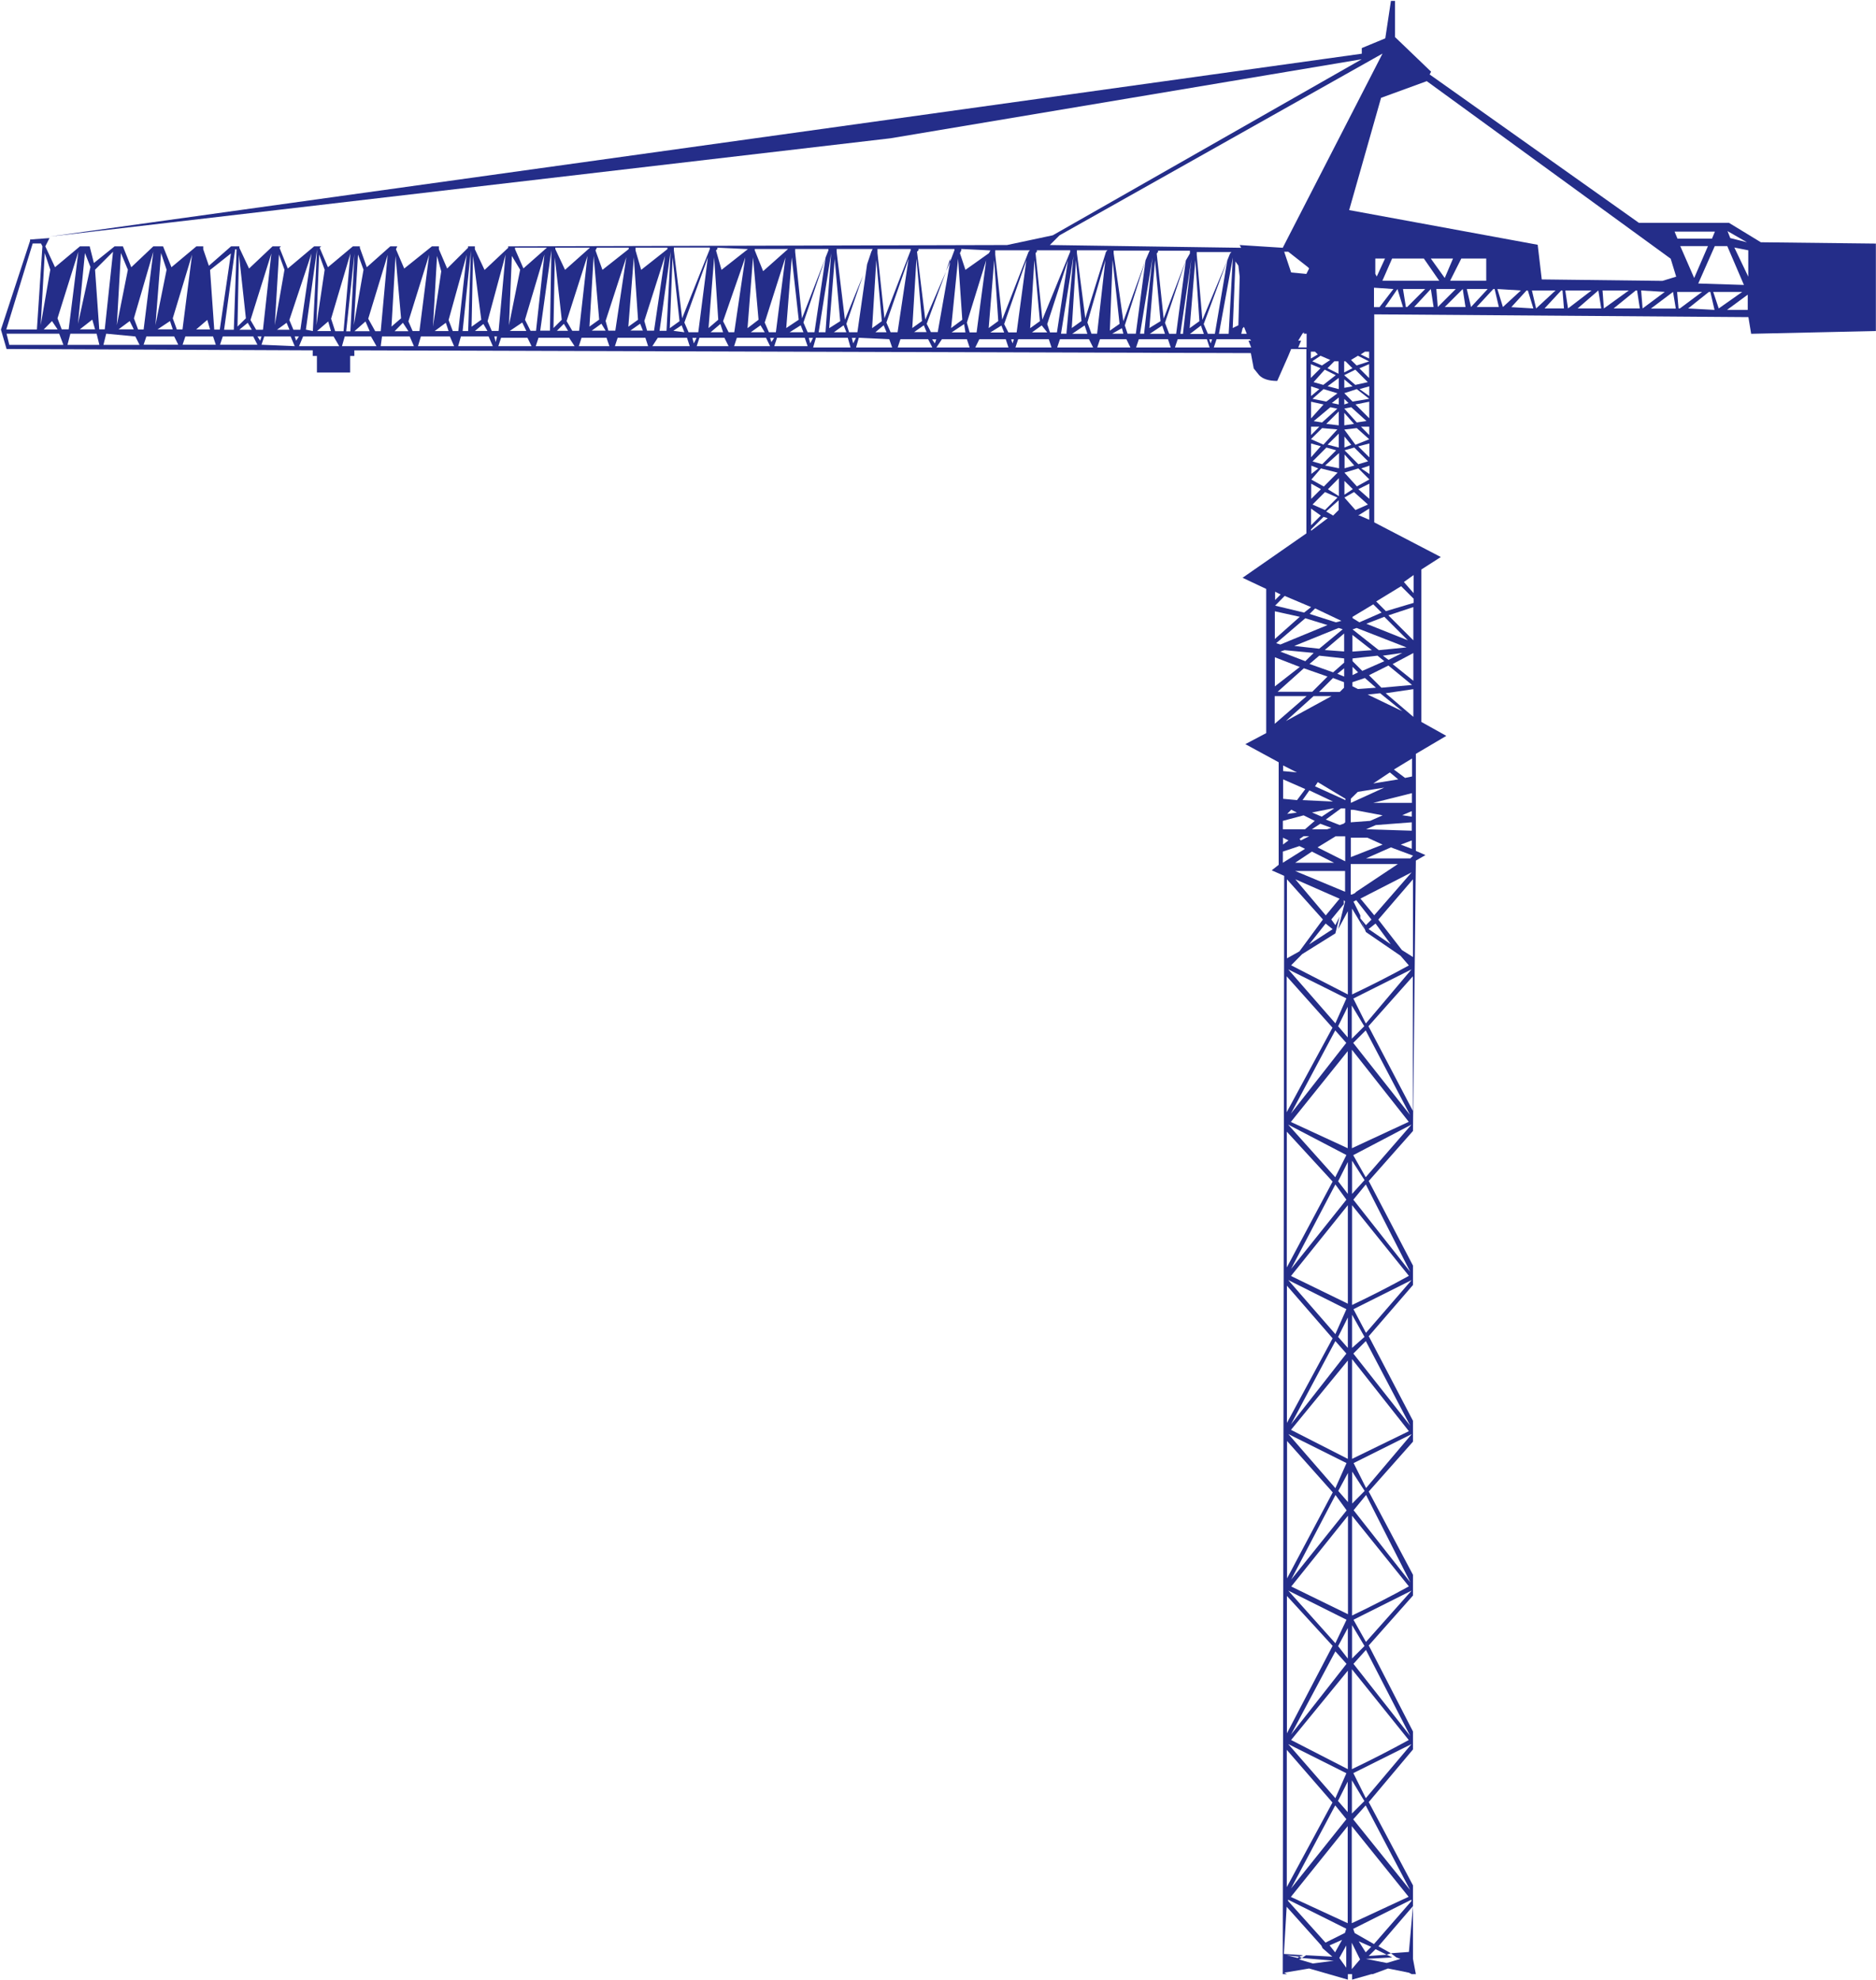 <svg version="1.2" xmlns="http://www.w3.org/2000/svg" viewBox="0 0 1429 1508" width="1429" height="1508">
	<title>mcdc-svg</title>
	<style>
		.s0 { fill: #242d89 } 
	</style>
	<g id="Layer">
		<g id="Layer">
			<g id="Layer">
				<g id="Layer">
					<g id="Layer">
						<g id="Layer">
							<path id="Layer" fill-rule="evenodd" class="s0" d="m1062.6 0.7v27.5l27.5 26.4l-1.1 2.1l159.4 113h68.6l24.3 14.8l87.6 1v66.6l-95 2.1l-2.1-12.7l-285-2.1v158.4l50.7 26.4l-14.8 9.5v116.1l19 10.6l-23.2 13.7v73.9l7.3 3.2l-7.3 4.2l-2.2 205.9l-33.7 38.1l33.7 64.4v14.8l-33.7 39l33.7 64.4v15.9l-33.7 38l33.7 63.4v15.8l-33.7 38l33.7 65.5v13.7l-33.7 40.1l33.7 63.4v15.8l-26.3 30.6l9.5 5.3l-3.2 1.1l-8.5-4.2l-5.2 5.2l13.7-1l4.2 2.1l-20 1.1l15.8 3.1l10.5-3.1l-3.1-1.1l-4.2-3.2l13.7-1l3.1-34.9v40.2l2.2 11.6h-3.2l-2.1-1.1l-15.9-3.2l-11.6 4.3h-1l-14.8 4.2v-4.2h-3.2v4.2l-29.5-8.5l-19 3.2l2.1 1.1h-3.2l1.1-836.4l-9.5-4.2l5.3-4.2v-78.1l-25.4-13.8l15.9-8.4v-109.8l-18-8.5l48.6-33.8v-140.4h-11.6l-2.2 5.3l-8.4 19q-9.5 0-13.7-4.3l-4.2-5.2l-2.2-11.7l-682.9-2.1v4.3h-3.2v12.6h-25.3v-12.6h-3.2v-4.3l-233.2-1l-4.3-14.8l22.2-67.6v-1l14.8-1.1l-3.2 6.3l7.4 15.9l19-15.9h7.4l3.2 12.7l15.8-12.7h6.3l6.4 15.9l16.8-15.9h7.4l6.4 15.9l19-15.9h5.2v2.2l4.3 12.6l16.9-14.8h6.3v1.1l7.4 15.8l17.9-16.9h6.4l-1.1 1.1l6.3 15.8l20.1-16.9h5.3l-1.1 1.1l6.3 14.8l19-15.9h5.3v1.1l5.3 14.8l17.9-15.9h5.3l-1 2.2l6.3 14.7l21.1-16.9h5.3v2.2l6.3 14.7l15.9-15.8v-1.1h5.2v2.2l7.4 15.8l18-16.9v-1.1l380-1l34.8-7.4l235.4-134.1l-358.9 60.2l-640.7 74.9l999.6-139.3v-4.3l17.9-7.4l4.3-28.5zm253.3 175.3l14.8 8.5l-12.7-3.2zm-262.8-135.2l-76 147.9l-32.8-2.1l1.1 2.1l-145.7-2.1l7.4-7.4zm-636.5 147.8l-17.9 15.8l-6.4-14.7v-1.1zm32.8 0l-19 16.9l-7.4-15.8v-1.1zm29.5 0v1.1l-20 15.8l-5.3-14.8l1.1-2.1zm29.5 0v1.1l-20 15.8l-4.3-14.8v-2.1zm38 0l23.3 1.1l-20.1 15.8l-4.2-14.8l1-1zm185.8 1l22.2 1.1l-1.1 2.1l-17.9 12.7l-4.2-12.7l1-2.1zm-131.9 0l-19 16.9l-6.4-15.9v-1zm126.7 0v1l-3.2 8.5l-9.5 53.8h-5.2l-3.2-6.3l14.8-40.1l-15.9 36.9l-6.3-51.7l1.1-1.1v-1zm254.3 2.1l14.8 11.6l1.1 1.1l-2.1 4.2l-11.6-1.1l-5.3-15.8zm105.5-129.9l185.8 135.2l4.2 13.7l-10.5 3.2l-91.9-1.1l-3.1-26.4l-143.6-26.4l24.3-85.5zm234.3 126.7l10.6 2.1v20.1zm-214.3 8.4l-6.3 14.8l-10.6-14.8zm194.2-9.5l-10.5 24.3l-10.6-24.3zm-216.4 9.5l11.7 16.9h-43.3l7.4-16.9zm47.5 0v16.9h-27.5l8.5-16.9zm-77.1 0l-6.3 13.7l-1.1-2.1v-11.6zm260.7-9.5l12.7 29.6l-34.8-1.1l12.6-28.5zm-269.1 31.7l14.8 1l-10.6 13.8h-4.2zm17.9 1l4.2 13.8h-13.7zm21.1 0l-13.7 13.7h-1l-2.2-13.7zm4.3 0l2.1 13.7h-14.8zm19 0l-13.7 13.7l-1.1-13.7zm5.3 0l2.1 13.7h-15.8zm19 0l-12.7 13.7l-3.2-13.7zm5.3 0l3.2 13.7h-16.9l12.7-13.7zm2.1 0l17.9 1.1l-13.7 12.6zm23.2 1.1l4.2 13.7l-16.8-1l11.6-12.7zm21.1 0l-14.8 13.7l-3.2-13.7zm5.3 0l1.1 13.7h-14.8l12.7-13.7zm22.1 0l-17.9 13.7l-2.1-13.7zm5.2 0l2.2 13.7h-18zm23.2 0l-19 13.7l-1-13.7zm6.3 0l2.1 13.7h-20l16.9-13.7zm3.1 0l18 1.1l-16.9 12.6zm24.3 1.1l2.1 12.7h-19zm22.1 0l-16.9 12.6h-1l-1.1-12.6zm30.6 0l-17.9 12.6l-4.2-12.6zm-24.3 0l3.2 13.7l-20.1-1.1l15.8-12.6zm28.5 2.1v11.6h-15.8zm-790.6-35.9v1.1l-21.1 52.8l-6.3-51.8v-2.1zm153 1.1v1l-20 51.8l-5.3-49.7v-3.1zm149.9 1l-1.1 1.1l-15.8 50.7l-6.4-49.7v-2.1zm-59.1 0l-1 1.1l-20.1 51.7l-5.3-49.6v-2.1v-1.1zm30.7 0v1.1l-21.2 51.7l-5.2-50.7l1-1v-1.1zm-750.5 2.1l4.2 10.6l-9.5 43.3zm-30.6 0l4.2 12.7l-7.3 42.2zm58 0l5.3 12.7l-8.4 42.2zm30.6 0l4.2 12.7l-8.5 42.2zm89.8 1.1l4.2 11.6l-7.4 42.2zm30.6 0l4.2 11.6l-6.3 42.3zm29.6 0l4.2 11.6l-7.4 42.2zm117.2 1.1l6.3 10.5l-8.5 42.3zm-207.9-1.1l5.3 48.6l-6.4 6.3zm119.3 1.1l4.2 47.5l-7.3 6.3zm31.6 0l3.2 11.7l-6.3 42.2zm27.4 0l6.3 48.6l-7.4 5.3zm91.9 0l4.2 48.5l-7.4 5.3zm30.6 1.1l3.2 47.5l-7.4 5.3zm-60.2 0l5.3 47.5l-6.3 6.3zm89.7 0l5.3 48.6l-7.4 5.3zm31.7 0l3.1 47.5l-7.4 6.3zm29.6 0l4.2 47.5l-8.4 6.4zm29.5 0l5.3 47.5l-9.5 6.3zm32.7 1.1l4.2 47.5l-8.4 5.3zm31.7 1l4.2 46.5l-7.4 5.3zm30.6-1.1l4.2 47.5l-7.4 5.3zm31.7 0l3.2 46.5l-8.5 6.3zm27.5 1.1l3.1 46.4l-7.3 5.3zm30.6 0l4.2 46.5l-7.4 5.3zm31.7 0l4.2 46.4l-7.4 5.3zm60.2 0l4.2 46.5l-8.5 5.2zm30.7 0l3.1 46.5l-7.4 5.3zm30.6 1l2.2 3.2l1 8.5l-1 36.9l-4.3 2.1zm-909.9-13.7l1.1 2.1l-4.2 63.4h-23.3l20.1-65.5zm8.4 59.1l4.3 6.4h-10.6zm20.1-52.8l-7.4 59.1h-5.3l-3.2-8.4zm10.6 51.7l2.1 7.4h-11.6zm15.8-51.7l-6.3 59.1h-4.2l-3.2-45.4zm12.7 52.8l3.1 6.3h-11.6zm18-52.8l-7.4 59.2h-4.2l-3.2-8.5zm12.7 52.8l2.1 6.3h-11.6zm16.8-50.6l-7.3 57h-4.3l-3.1-8.5zm11.6 49.7l2.1 7.3h-10.6zm18-50.6l-8.5 58h-4.2l-3.2-45.4zm4.3-3.1l-2.1 61.2h-7.4l8.4-61.2zm8.5 55.9l3.1 5.3h-9.5zm18-52.8l-6.4 58.1h-5.2l-4.3-7.4zm11.6 52.8l2.2 5.3h-9.5zm19-52.8l-8.5 58.1h-5.3l-3.1-7.4zm4.2-3.2l-3.2 62.3l-5.3-1.1zm8.5 55l2.1 7.3h-10.6zm16.9-51.7l-5.2 59.1h-6.4l-3.1-9.5zm3.1 0l-3.1 59.2h-3.2zm8.4 51.7l3.2 7.4h-11.6zm16.9-50.7l-5.3 58.1h-4.2l-5.3-9.5zm11.6 51.7l4.2 6.4h-10.5zm20-51.8l-7.4 58.1h-5.2l-3.2-7.4zm12.7 51.8l2.1 6.3h-10.6zm15.9-51.8l-6.4 58.1h-4.2l-3.2-8.4zm3.2-3.2l-2.1 61.3h-4.2zm9.5 55.9l3.1 5.3h-9.5zm16.9-52.8l-5.3 58.1h-5.2l-3.2-7.4zm12.7 51.7l3.1 6.4h-12.6zm16.9-51.8l-6.4 58.1h-4.2l-4.2-8.4zm5.3-3.2l-1.1 61.2h-7.4zm9.5 56l3.2 5.3h-8.5zm18-51.8l-6.4 57.1h-5.2l-4.3-7.4zm10.6 51.7l3.2 5.3h-10.6zm19-50.7l-8.4 56h-5.3l-2.1-7.4zm10.5 50.7l2.1 5.2h-9.5zm19-51.7l-8.4 57h-5.3l-2.1-7.4zm4.2-3.1l-3.1 60.2h-5.3zm336.7 6.3l5.3 48.6l-7.4 5.2zm-328.3 49.7l2.1 5.3l-8.4-1.1zm20-51.7l-7.3 57h-7.4l-3.2-7.4zm9.5 50.7l2.1 6.3h-9.5zm19-50.7l-8.4 57h-4.3l-4.2-8.4zm11.6 51.7l3.2 5.3h-10.6zm19-51.7l-7.3 57h-5.3l-3.2-7.4zm11.6 51.7l2.1 5.3h-10.5zm21.1-58.1v1.1l-2.1 5.3l-8.5 57h-5.2l-3.2-7.4l16.9-49.6l-18 46.4l-5.2-50.6v-2.2zm2.1 3.2l-4.3 60.2h-5.2zm9.5 54.9l2.1 5.3h-9.5zm22.1-58.1l-1 2.1l-3.2 9.5l-7.4 51.8h-6.3l-2.1-6.4l12.7-36.9l-13.8 33.8l-6.3-51.8v-2.1zm8.4 58.1l2.2 5.3h-8.5zm19-50.7l-8.4 56h-5.3l-3.2-7.4zm11.6 50.7l2.1 5.2h-9.5zm20.1-48.5l-3.2 7.3l3.2-9.5zm10.6 47.6l1 6.3h-10.5zm16.8-48.6l-7.3 54.9h-5.3l-2.1-7.4zm11.6 49.7l2.1 5.3h-10.6zm19-49.7l-7.4 54.9h-6.3l-3.2-6.3zm11.7 49.6l4.2 5.3h-11.6zm20-49.6l-8.4 54.9h-5.3l-2.1-6.3zm4.2-3.2l-5.3 58.1v1h-4.2zm8.5 52.8l2.1 6.4h-11.6zm15.8-49.7l-6.3 56h-4.3l-3.1-8.5zm12.6 51.8l1.1 4.2h-8.5zm21.2-59.1l-3.2 7.4l-7.4 55.9h-6.3l-2.1-6.3l15.8-49.6l-16.9 46.4l-7.4-51.7v-2.1zm2.1 5.3l-6.3 57v1h-3.2zm7.4 51.8l2.1 6.3h-11.6zm21.1-57v2.1l-3.1 5.3l-7.4 55.9h-5.3l-3.2-8.4l15.9-47.5l-16.9 44.3l-5.3-49.6l1-1.1v-1zm1.1 6.3l-6.3 56v1h-2.1zm7.3 50.7l2.2 6.4h-10.6zm23.2-56l-1 1.1l-2.1 5.2l-9.5 56h-5.3l-3.2-7.4l18-48.6l-19 45.4l-4.3-49.6v-2.1zm1.1 4.2l-3.2 58.1h-7.4zm8.5 52.8l2.1 5.3h-4.2l1-4.2zm-748.4 7.3l-1 3.2l-2.1-3.2zm28.5 0l-2.1 3.2l-1.1-3.2zm150.9 0l-1 4.3l-1.1-4.3zm211.1 1.1l-2.1 3.2l-1-3.2zm-59.1 0l-2.1 4.2l-1.1-4.2zm88.7 0l-2.1 4.2l-1.1-4.2zm32.7 0l-2.1 4.2l-1-4.2zm61.2 1.1l-1.1 3.1l-2.1-3.1zm59.1 0l-1 3.1l-1.1-3.1zm151 0l-1.1 3.1l-1.1-3.1zm-878.2-4.3l3.2 8.5h-41.2l-2.1-8.5zm28.5 0l2.1 8.5h-24.3l2.2-8.5zm7.3 0l22.2 2.1l3.2 6.4h-27.5zm51.8 2.1l3.1 6.3h-26.4l2.1-6.3zm29.6 0l2.1 6.3h-25.3l2.1-6.3zm30.6 0l3.2 6.3h-28.5l2.1-6.3zm28.5 0l3.1 7.4l-25.3-1.1l2.1-6.3zm32.7 0l4.3 7.4h-30.6l3.1-7.4zm28.5 0l4.2 7.4h-26.3l2.1-7.4zm29.5 0l3.2 7.4h-25.3l1-7.4zm30.6 0l3.2 7.4h-27.5l2.2-7.4zm29.5 0l3.2 7.4h-26.4l2.1-7.4zm29.6 1l3.1 6.4h-25.3l2.1-6.4zm31.7 0l4.2 6.4h-29.6l2.1-6.4zm28.5 0l2.2 6.4h-23.3l2.1-6.4zm29.6 0l2.1 6.4h-25.3l2.1-6.4zm31.7 0l2.1 6.4h-28.5l4.2-6.4zm28.5 0l3.2 6.4h-24.3l2.1-6.4zm31.7 0l3.1 6.4h-27.4l2.1-6.4zm29.5 0l2.2 6.4h-25.4l2.1-6.4zm32.8 0l2.1 7.4h-28.5l2.1-7.4zm8.4 0l23.2 1.1l2.2 6.3h-27.5zm52.8 1.1l3.2 6.3h-26.4l2.1-6.3zm29.5 0l2.1 6.3h-25.3l4.2-6.3zm29.6 0l2.1 6.3h-25.3l3.1-6.3zm32.8 0l2.1 6.3h-27.5l2.1-6.3zm30.6 0l3.2 6.3h-27.4l2.1-6.3zm28.5 0l3.1 6.3h-25.3l2.1-6.3zm31.7 0l2.1 6.3h-26.4l2.1-6.3zm29.6 0l2.1 6.3h-26.4l2.1-6.3zm32.7 0l1.1 1.1h-2.1l2.1 5.2h-28.5l2.1-6.3zm41.2-5.3v1.1h2.1v10.5h-6.4l2.2-5.2h-2.2l3.2-5.3zm8.5 14.8l2.1 2.1l-5.3 3.1v-5.2zm41.2 0v5.2l-6.4-3.1l3.2-2.1zm-37 3.1l7.4 3.2l-6.3 4.2l-7.4-3.2zm28.5 0l8.5 4.3l-9.5 3.1l-4.3-4.2zm-9.5 4.2l5.3 5.3l-6.3 3.2v-8.5zm-5.3 0v9.5l-8.4-4.2l5.2-5.3zm-21.1 2.2l7.4 3.1l-7.4 7.4zm44.4 0v10.6l-7.4-7.4zm-33.8 4.2l8.4 4.2l-9.5 7.4l-7.4-2.1zm23.3 0l9.5 9.5l-9.5 2.1l-8.5-7.4zm-8.4 7.4l6.3 5.3l-6.3 1.1zm-4.2-1.1v8.5l-8.5-2.2zm-21.1 6.4l6.3 2.1l-6.3 5.3zm44.3 0v7.4l-7.4-5.3zm-34.8 2.1l10.6 3.2l-8.5 6.3l-10.5-2.1zm25.3 0l9.5 7.4l-12.7 2.1l-6.3-6.4zm-13.7 6.4v5.3l-5.3-1.1zm4.2 1.1l3.2 3.1l-3.2 1.1zm-25.3 2.1l9.5 2.1l-9.5 10.6zm44.3 0v12.6l-10.5-10.5zm-29.6 4.2l5.3 1.1l-11.6 10.5l-6.4-1zm15.9 0l11.6 10.5l-7.4 1.1l-9.5-10.6zm-9.5 3.2v10.6l-9.5-1.1zm4.2 1.1l7.4 8.4l-7.4 1.1zm-19 10.5l-6.3 6.4v-6.4zm38 0v6.4l-6.3-6.4zm-35.9 1.1l11.6 1l-10.6 11.6l-9.5-4.2zm26.4 0l9.5 8.5l-10.5 4.2l-8.5-11.6zm-13.7 4.2v10.6l-8.5-2.2zm4.3 2.2l5.2 6.3l-5.2 2.1zm-25.4 5.3l7.4 2.1l-7.4 8.4zm44.4 0v10.6l-8.5-8.4zm-32.7 3.1l7.4 2.1l-10.6 10.6l-7.4-2.1zm21.2 0l10.5 10.5l-7.4 2.2l-10.5-10.6zm-11.6 4.2v11.6l-10.6-2.1zm4.2 1.1l7.4 8.4l-7.4 2.1zm-25.3 8.5l5.3 2.1l-5.3 4.2zm44.3 0v6.4l-6.3-4.3zm-37 2.1l12.7 3.2l-10.5 10.6l-9.5-5.3zm28.5 0l8.4 8.4l-9.5 5.3l-9.5-10.5zm-10.6 9.5l6.4 6.3l-6.4 4.2zm-4.2-2.1v13.7l-8.4-5.2zm-21.1 4.2l7.4 4.2l-7.4 7.4zm44.3 0v11.6l-8.4-7.4zm-33.8 6.4l9.5 4.2l-9.5 9.5l-9.5-4.2zm22.1 0l10.6 9.5l-9.5 4.2l-8.4-9.5zm-11.7 6.3v7.4l-4.2 4.2l-5.3-3.1zm23.3 6.3v8.5l-7.4-3.2h-1.1zm-44.3 0l7.4 5.3l-7.4 7.4zm9.5 6.3l3.2 1l-12.7 9.6v-1.1zm68.6 44.3v13.8l-7.4-8.5zm-105.5 12.7l4.2 2.1l-4.2 4.2zm96-4.2l9.5 9.5v3.2l-21.1 6.3l-7.4-7.4zm-88.7 7.4l20.1 8.5l-5.3 4.2l-22.1-5.3zm23.2 9.5l20 9.5l-4.2 1.1l-20-6.4zm44.3-3.1l6.3 6.3l-16.9 7.4l-5.2-3.2v-1zm-75 5.3l19 4.2l-19 16.9zm83.4 4.2l17.9 17.9l-31.6-12.6zm22.1-7.4v25.3l-19-19zm-82.3 8.5l16.9 5.2l-35.9 14.8l-3.2-1zm25.4 7.4l3.1 1l-17.9 14.8l-19-2.1zm13.7 0l38 14.8l-21.1 2.1l-20-15.8zm-9.5 4.2v13.7l-14.8-1.1zm6.3 1.1l14.8 11.6l-14.8 1.1zm38 13.7l-10.5 5.3l-4.3-3.2zm-89.7-2.1l22.2 2.1l-6.4 6.3l-19-7.3zm70.8 4.2l5.2 4.2l-16.8 7.4l-7.4-7.4v-2.1zm-44.4 0l19 2.1v3.2l-8.4 7.4l-18-6.4zm25.4 8.5l4.2 4.2l-4.2 2.1zm-6.4 1.1v6.3l-5.2-2.1zm52.7-11.6v21.1l-15.8-12.7zm-105.5 3.2l19 7.4l-19 14.8zm86.5 6.3l18 14.8l-23.3 2.1l-9.5-9.5zm-17.9 9.5l8.4 7.4l-13.7 1l-4.2-2.1v-3.1zm-46.5-7.4l18 6.3l-11.6 11.6h-26.4zm22.2 7.4l8.4 3.2v4.2l-3.2 3.2h-15.8zm35.9 11.6l16.9 13.7l-26.4-12.7zm25.3-3.1v21.1l-21.1-18zm-62.3 5.3l-34.8 19l21.1-19zm-19 0l-24.3 21.1v-21.1zm-17.9 52.8l10.5 5.3l-10.5-1zm98.2-5.3v13.7l-5.3 1.1l-8.5-6.4zm-16.9 10.6l6.4 5.3l-19 3.1zm-81.3 5.3l16.9 7.4l-6.3 8.4l-10.6-1zm26.4 2.1l21.1 12.7v1l-23.2-10.5zm-6.4 6.3l18 8.5l-23.2-1.1zm57-2.1l-25.4 11.6v-3.2l5.3-5.2zm21.1 4.2v7.4h-29.5zm-91.9 12.6l4.3 2.2l-7.4 1zm32.7-1l-9.5 6.3l-7.4-3.2l15.8-3.1zm59.1 2.1v4.2l-7.3-1.1zm-44.4-1l22.2 4.2l-9.5 4.2l-14.8 1.1v-9.5zm-6.3-1.1v10.6l-1.1 1l-3.1 1.1l-10.6-4.2l11.6-8.5zm-31.7 5.3l8.5 4.2l-7.4 6.4h-16.9v-6.4zm12.7 6.4l8.4 3.1l-3.1 1.1h-11.7zm69.7-1.1v6.4l-34.8-1.1l7.4-3.2zm-78.1 10.6l-6.4 3.2l-1-1.1l3.1-2.1zm-20 1.1l4.2 2.1l-4.2 3.1zm98.1 2.1v6.4l-8.4-3.2zm-33.8-2.1l11.6 5.3l-24.2 9.5v-14.8zm17.9 7.4l16.9 6.3l-2.1 2.1h-33.8zm-34.8-8.4v19l-21.1-10.6l13.7-8.4zm-34.9 7.4l4.3 2.1l-16.9 10.6v-8.5zm9.5 4.2l16.9 8.5h-29.6zm25.3 14.8v15.8l-38-15.8zm40.2-5.3l-31.7 21.1l-1.1 1.1l-2.1 1h-1v-23.2zm-78.1 11.6l33.7 14.8l-10.5 12.7zm88.6-5.3l-28.5 32.7l-10.5-12.7zm-51.7 21.2l1 1l-5.3 21.1l7.4-13.7v63.4l-43.2-22.2l8.4-8.5l25.3-15.8l3.2-12.7l-3.2 6.4l-3.1-4.3l9.5-11.6zm9.5 0l11.6 14.8l-4.2 4.2l-4.3-5.2l4.3 10.5l26.3 18l6.4 7.4q-21.1 11.6-43.3 22.1v-65.4l9.5 15.8l-3.2-8.4v-2.2l-5.2-10.5zm43.2-15.9v59.2l-8.4-5.3l-18-23.2zm-96 0l27.4 30.6l-17.9 24.3l-9.5 5.3zm29.5 33.7l5.3 4.3l-17.9 11.6zm38 0l11.6 15.8l-16.9-11.6zm-66.5 34.9l44.3 22.1l-8.4 19zm93.9 0l-34.8 41.2l-9.5-19zm-48.6 28.5v23.3l-7.3-8.5zm3.1-1l9.5 15.8l-9.5 9.5zm46.5-22.2v102.4l-33.8-64.4zm-96.1 0l34.9 39.1l-34.9 64.4zm37 41.2l8.4 9.5l-42.2 53.9zm23.2 0l33.8 64.4l-43.3-54.9zm-13.7 15.8v73.9l-43.3-20zm3.2-1.1l43.3 54.9l-43.3 20.1zm-48.6 57l44.4 23.2l-8.5 16.9zm94 0l-34.9 40.1l-9.5-16.8zm-48.5 28.5v24.3l-7.4-9.6zm3.2-1l9.5 14.8l-9.5 10.5zm-49.7-22.1l34.9 38l-34.9 65.4zm37 40.2l8.4 11.6l-42.2 52.8zm23.2 0l33.8 66.5l-43.3-54.9zm-13.7 15.8v75l-43.3-21.1zm3.2 0l43.3 53.8q-21.1 11.7-43.3 22.2zm45.4 57l-34.8 40.2l-9.5-18zm-94 0l44.3 22.2l-8.4 19zm45.4 28.5v23.2l-7.4-8.4zm3.2-2.1l9.5 16.9l-9.5 8.4zm-49.6-22.1l34.8 40.1l-34.8 64.4zm36.9 42.2l8.4 9.5l-42.2 53.9zm23.2 0l33.8 64.4l-43.3-54.9zm-13.7 14.8v74.9l-43.3-22.1zm3.2-1.1l43.3 54.9l-43.3 21.1zm-48.5 57.1l44.3 22.1l-8.5 19.1zm94 0l-34.8 41.1l-9.5-19zm-48.6 29.6v22.2l-7.4-8.5zm3.2-1l9.5 14.7l-9.5 9.6zm-49.6-23.3l34.8 39.1l-34.8 65.5zm36.9 41.1l8.5 11.7l-42.3 52.8zm23.3 0l33.7 66.5l-43.2-54.9zm-13.8 15.8v75l-43.2-21.1zm3.1 0l43.3 53.8q-21.1 11.6-43.3 22.2zm45.4 57l-34.8 39.1l-9.5-16.9zm-94 0l44.4 22.2l-8.5 17.9zm45.4 28.5v23.3l-7.4-9.5zm3.2-2.2l9.5 15.9l-9.5 9.5zm-49.6-22.2l34.8 38l-34.8 66.6zm36.9 42.2l8.5 9.5l-42.3 53.9zm23.3-1.1l33.7 65.5l-43.2-54.9zm-13.8 15.8v75l-43.2-22.2zm3.1-1.1l43.3 53.9q-21.1 11.6-43.3 22.2zm-48.5 57l44.3 22.2l-8.4 19zm93.9 0l-34.8 41.2l-9.5-19.1zm-48.6 28.6v23.2l-7.4-8.5zm3.2-1l9.5 15.8l-9.5 9.5zm-49.6-23.2l34.8 40.1l-34.8 64.4zm36.9 42.3l8.5 10.5l-42.2 52.8zm23.2 0l33.8 64.4l-43.3-53.8zm-13.7 15.8v73.9l-43.3-20zm3.1 0l43.3 53.8l-43.3 20.1zm-48.5 56l44.3 22.1l-1 3.2l-14.8 7.4l-28.5-31.7zm93.9 0v1.1l-28.5 32.7l-14.7-8.4l-1.1-3.2zm-52.8 30.6l-5.3 9.5l-4.2-5.3zm12.7 1.1l9.5 4.2l-4.2 4.2zm-54.9-26.3l26.4 29.5l1 2.1l7.4 6.4l-20-1.1l-3.2 2.1l24.3 2.1l-15.9 2.1l-10.5-3.1l2.1-1.1l-2.1-1l-1.1 1l-8.4-2.1l9.5 1.1l3.1-1.1l-14.7-1zm45.4 29.5v16.9l-5.3-7.4zm4.2-2.1l6.3 12.7l-6.3 7.4zm276.6-1303.1l-2.2 5.3h-26.3l-2.2-5.3z" />
						</g>
					</g>
				</g>
			</g>
		</g>
	</g>
</svg>